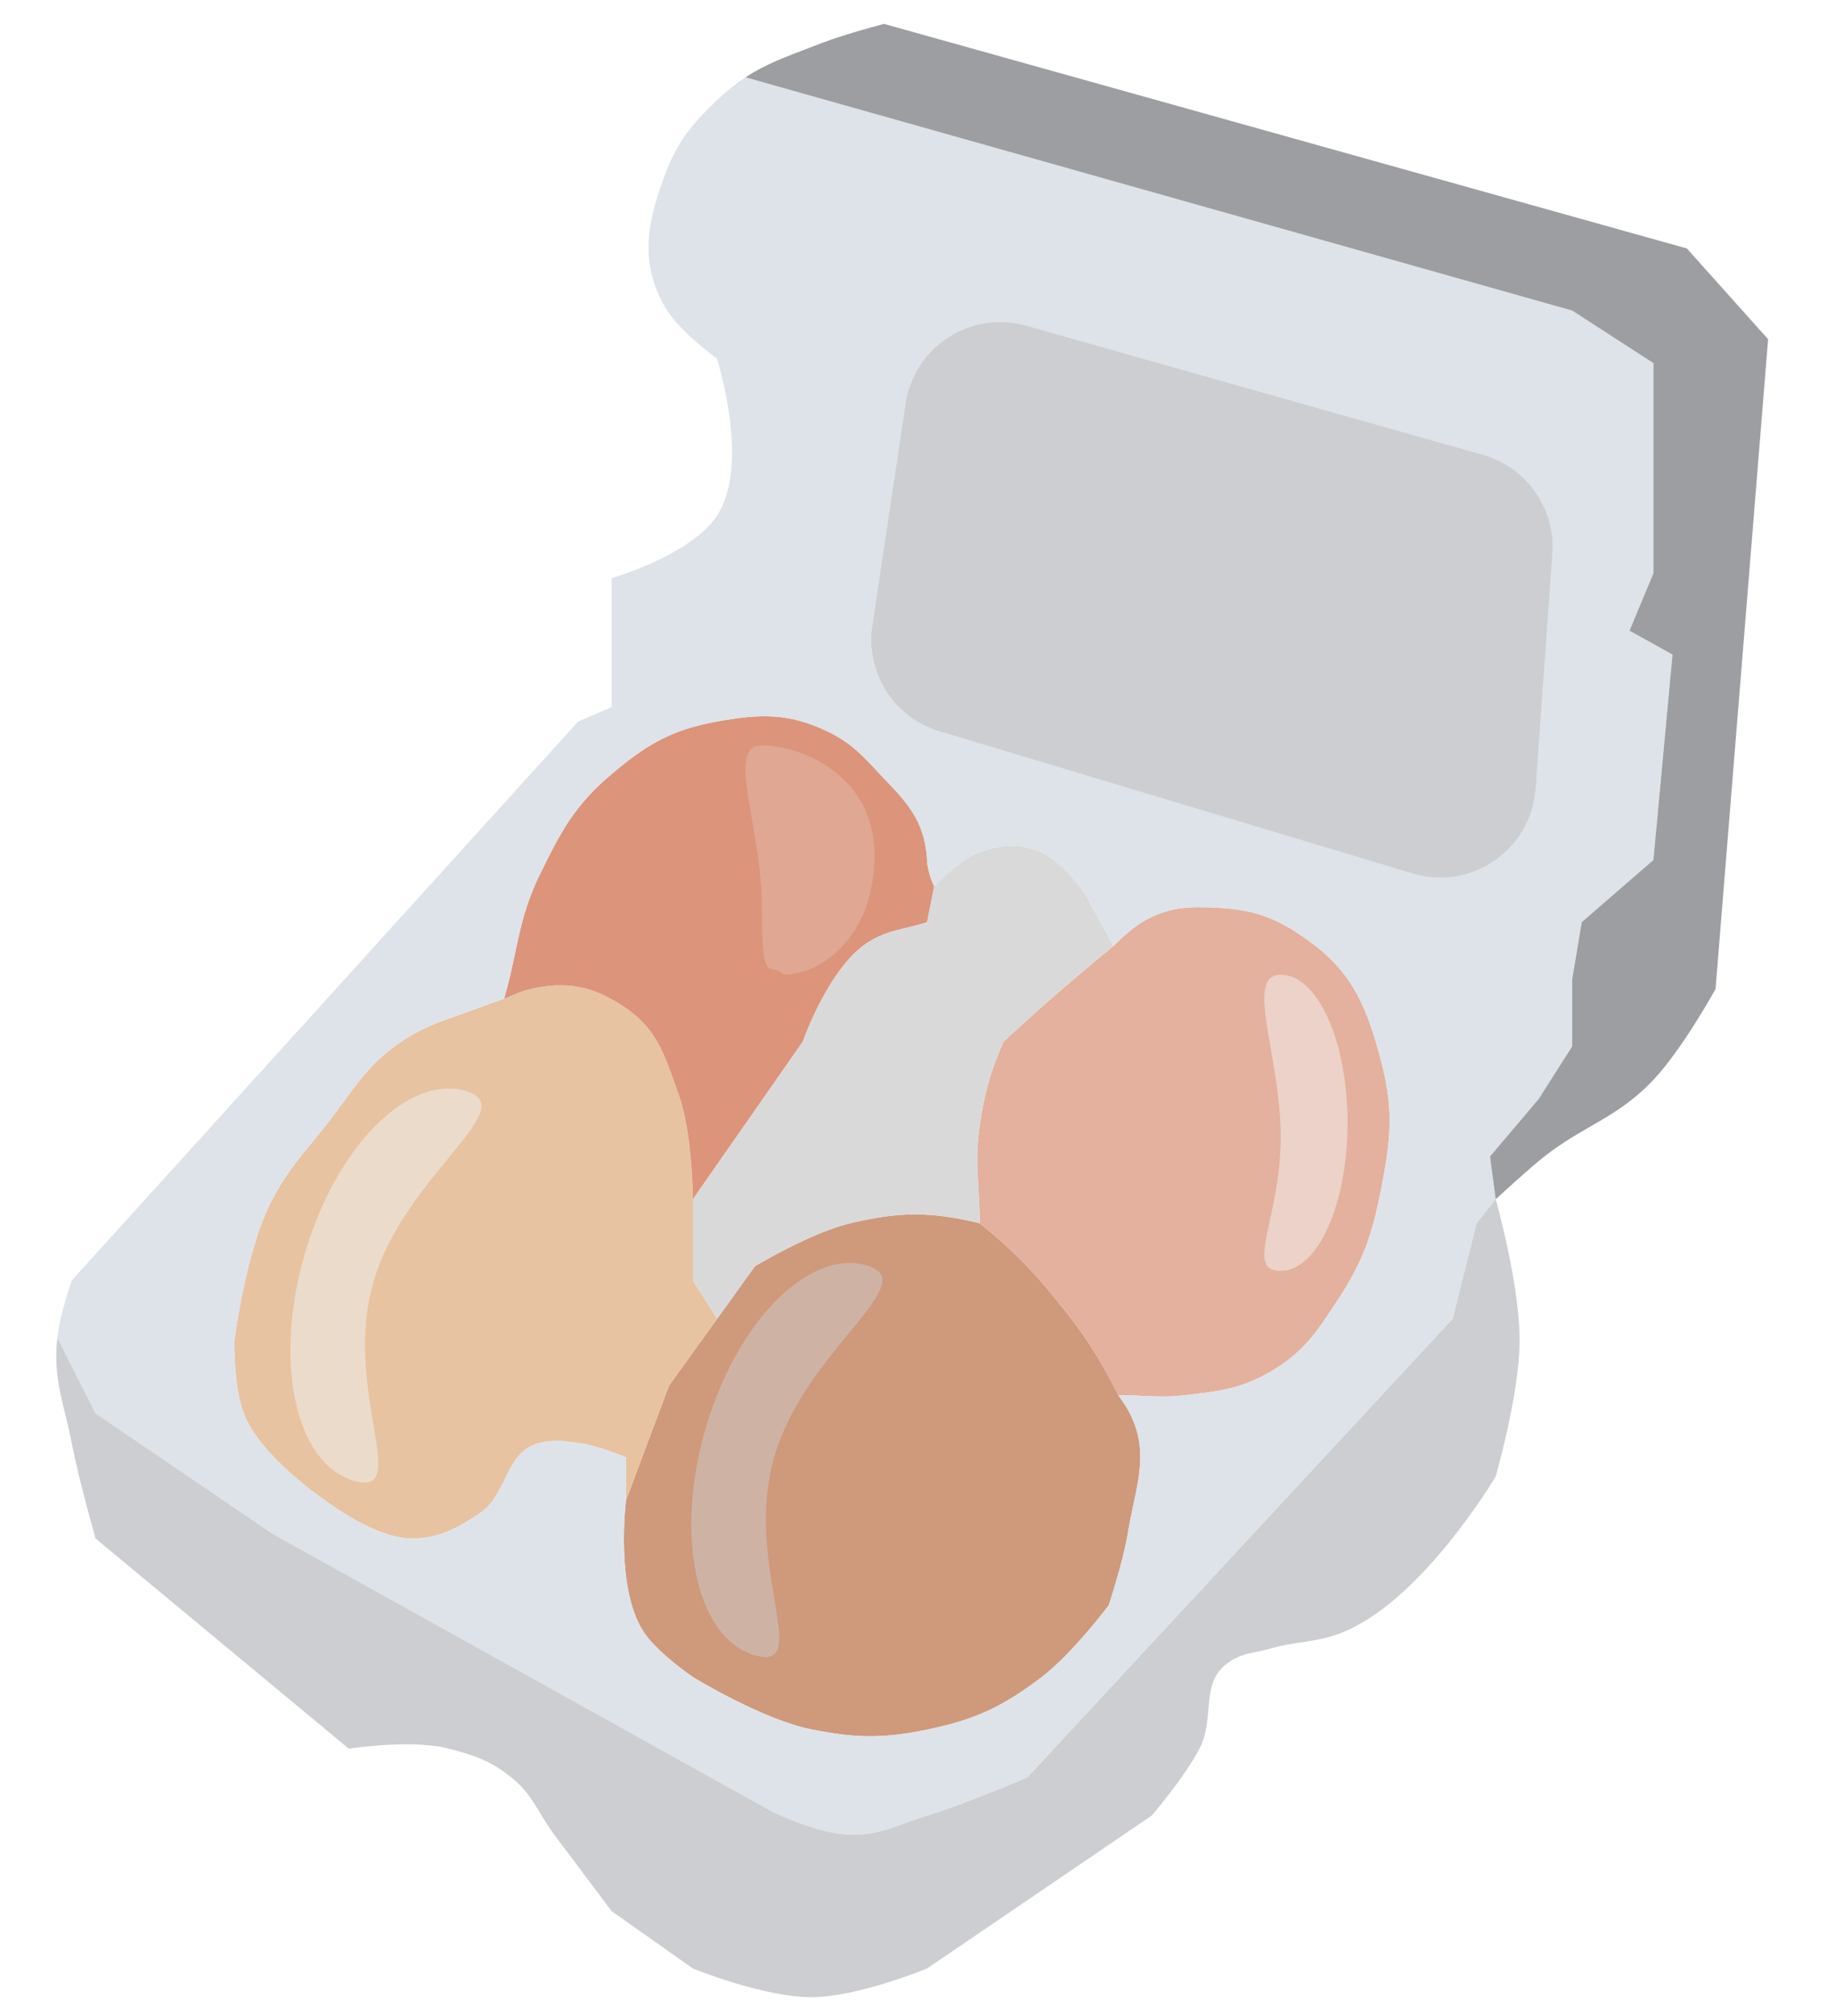<svg width="192" height="211" viewBox="0 0 192 211" fill="none" xmlns="http://www.w3.org/2000/svg">
<path d="M67.5 171C69.022 173.141 72.5 175.5 72.5 175.5C72.5 175.5 79.766 179.974 85 181C89.599 181.902 92.411 181.952 97 181C102.048 179.953 104.895 178.618 109 175.5C112.19 173.077 116 168 116 168C116 168 117.507 163.491 118 160.5C118.172 159.457 118.38 158.476 118.579 157.537C119.336 153.969 119.964 151.007 118 147.5C117.778 147.104 117.593 146.837 117.387 146.539C117.274 146.377 117.156 146.206 117.022 146C114.905 141.846 113.448 139.612 110.5 136C107.707 132.577 105.923 130.793 102.5 128C97.371 126.779 94.129 126.779 89 128C87.607 128.331 86.028 128.944 84.543 129.613C81.585 130.945 79 132.5 79 132.5L75.04 138L70 145L65.5 157C65.5 157 64.299 166.499 67.5 171Z" fill="#CF997C"/>
<path d="M65.5 157L70 145L75.04 138L72.5 134V125.5C72.5 125.5 72.476 118.577 71 114.5C70.86 114.114 70.728 113.739 70.598 113.374L70.597 113.372C69.43 110.074 68.555 107.601 65.5 105.5C62.219 103.243 59.378 102.593 55.5 103.5C54.778 103.669 54.288 103.875 53.739 104.106C53.442 104.231 53.127 104.363 52.75 104.5C51.67 104.873 51.068 105.092 50 105.5C49.194 105.808 48.464 106.062 47.779 106.302C45.756 107.007 44.114 107.58 42 109C39.139 110.921 37.729 112.858 36.016 115.208C35.408 116.043 34.762 116.929 34 117.886C33.51 118.5 33.057 119.052 32.63 119.572C31.064 121.479 29.853 122.955 28.5 125.5C25.655 130.854 24.5 140.5 24.5 140.5C24.5 140.5 24.463 145.176 25.5 147.903C27.228 152.448 34 157 34 157C34 157 39.482 161.25 43.5 161C46.214 160.831 47.708 159.964 50 158.5C51.474 157.559 52.173 156.125 52.843 154.751C53.657 153.08 54.428 151.499 56.494 151C57.894 150.662 58.796 150.779 60.141 150.954C60.257 150.969 60.377 150.984 60.5 151C62.522 151.257 65.5 152.5 65.5 152.5V157Z" fill="#E7C3A1"/>
<path d="M55.5 103.5C59.378 102.593 62.219 103.243 65.5 105.5C68.555 107.601 69.43 110.074 70.597 113.372L70.598 113.374C70.728 113.739 70.86 114.114 71 114.5C72.476 118.577 72.5 125.5 72.5 125.5L84 109C84 109 86.77 101.028 91 98.5C92.375 97.678 93.505 97.41 94.768 97.109C95.453 96.947 96.177 96.775 97 96.5L97.75 92.75C97.75 92.75 97.078 91.491 97 90C96.817 86.528 95.419 84.497 93 82C92.563 81.549 92.167 81.124 91.791 80.72C90.176 78.984 88.938 77.654 86.5 76.5C82.439 74.578 79.462 74.706 75.04 75.5C70.299 76.352 67.682 77.895 64 81C60.147 84.249 58.707 86.971 56.494 91.5C54.989 94.579 54.477 96.997 53.903 99.701C53.592 101.167 53.264 102.716 52.75 104.5C53.127 104.363 53.442 104.231 53.739 104.106C54.288 103.875 54.778 103.669 55.5 103.5Z" fill="#DC947B"/>
<path d="M102.5 128C105.923 130.793 107.707 132.577 110.5 136C113.448 139.612 114.905 141.846 117.022 146C117.979 146 118.791 146.039 119.56 146.076C120.977 146.143 122.244 146.204 124 146L124.224 145.974C127.717 145.569 129.922 145.313 133 143.5C136.403 141.496 137.766 139.413 139.906 136.144L140 136C142.641 131.965 143.566 129.231 144.5 124.5C145.521 119.328 145.853 116.095 144.5 111C143.039 105.498 141.606 101.846 137 98.5C133.801 96.176 131.448 95.213 127.5 95C124.326 94.829 122.24 94.889 119.5 96.5C118.185 97.273 116.5 99 116.5 99C116.5 99 114.664 100.515 113.5 101.5C110.12 104.359 108.257 106.002 105 109C103.579 112.313 103.015 114.318 102.5 117.886C102.134 120.421 102.243 122.261 102.364 124.318C102.43 125.433 102.5 126.612 102.5 128Z" fill="#E3B19D"/>
<path fill-rule="evenodd" clip-rule="evenodd" d="M60.5 75.5L7.5 134C7.5 134 6.264 137.599 6 140L10 147.903L28.5 160.5L81 189.698C81 189.698 85.749 191.947 89 192C91.305 192.038 92.83 191.477 94.641 190.812C95.36 190.547 96.124 190.266 97 190C101.198 188.723 107.5 186 107.5 186L152 138L154.5 128L156.5 125.5L155.903 121.024L161 115L164.5 109.5V102.5L165.5 96.5L173 90L175 68.5L170.5 66L173 60V38L164.5 32.5L78 8.091C77.016 8.734 76.035 9.508 75 10.5C72.263 13.123 70.807 14.941 69.5 18.5C67.683 23.449 66.956 27.383 69.5 32C70.966 34.66 75 37.5 75 37.5C75 37.5 78.59 48.649 75 54C72.22 58.143 64 60.5 64 60.5V74L60.5 75.5ZM72.5 175.5C72.5 175.5 69.022 173.141 67.5 171C64.299 166.499 65.5 157 65.5 157V152.5C65.5 152.5 62.522 151.257 60.5 151C60.377 150.984 60.257 150.969 60.141 150.954C58.796 150.779 57.894 150.662 56.494 151C54.428 151.499 53.657 153.08 52.843 154.751C52.173 156.125 51.474 157.559 50 158.5C47.708 159.964 46.214 160.831 43.5 161C39.482 161.25 34 157 34 157C34 157 27.228 152.448 25.5 147.903C24.463 145.176 24.5 140.5 24.5 140.5C24.5 140.5 25.655 130.854 28.5 125.5C29.853 122.955 31.064 121.479 32.63 119.572C33.057 119.052 33.51 118.5 34 117.886C34.762 116.929 35.408 116.043 36.016 115.208C37.729 112.858 39.139 110.921 42 109C44.114 107.58 45.756 107.007 47.779 106.302C48.464 106.062 49.194 105.808 50 105.5C51.068 105.092 51.67 104.873 52.75 104.5C53.264 102.716 53.592 101.167 53.903 99.701C54.477 96.997 54.989 94.579 56.494 91.5C58.707 86.971 60.147 84.249 64 81C67.682 77.895 70.299 76.352 75.04 75.5C79.462 74.706 82.439 74.578 86.5 76.5C88.938 77.654 90.176 78.984 91.791 80.72C92.167 81.124 92.563 81.549 93 82C95.419 84.497 96.817 86.528 97 90C97.078 91.491 97.75 92.75 97.75 92.75C97.75 92.75 100.582 89.707 103 89C105.061 88.397 106.467 88.308 108.5 89C110.987 89.846 113.5 93.5 113.5 93.5L116.5 99C116.5 99 118.185 97.273 119.5 96.5C122.24 94.889 124.326 94.829 127.5 95C131.448 95.213 133.801 96.176 137 98.5C141.606 101.846 143.039 105.498 144.5 111C145.853 116.095 145.521 119.328 144.5 124.5C143.566 129.231 142.641 131.965 140 136L139.906 136.144C137.766 139.413 136.403 141.496 133 143.5C129.922 145.313 127.717 145.569 124.224 145.974L124 146C122.244 146.204 120.977 146.143 119.56 146.076C118.791 146.039 117.979 146 117.022 146C117.156 146.206 117.274 146.377 117.387 146.539C117.593 146.837 117.778 147.104 118 147.5C119.964 151.007 119.336 153.969 118.579 157.537C118.38 158.476 118.172 159.457 118 160.5C117.507 163.491 116 168 116 168C116 168 112.19 173.077 109 175.5C104.895 178.618 102.048 179.953 97 181C92.411 181.952 89.599 181.902 85 181C79.766 179.974 72.5 175.5 72.5 175.5Z" fill="#DDE3E9"/>
<path d="M159 140.5C159.069 134.562 156.5 125.5 156.5 125.5L154.5 128L152 138L107.5 186C107.5 186 101.198 188.723 97 190C96.124 190.266 95.36 190.547 94.641 190.812C92.83 191.477 91.305 192.038 89 192C85.749 191.947 81 189.698 81 189.698L28.5 160.5L10 147.903L6 140C5.653 143.156 6.174 145.306 6.804 147.903C7.034 148.852 7.278 149.861 7.5 151C8.269 154.951 10 161 10 161L36.5 183C36.5 183 43.035 181.955 47 183C49.703 183.713 51.316 184.255 53.5 186C54.984 187.186 55.697 188.372 56.494 189.698C56.926 190.417 57.382 191.177 58 192L64 200L72.5 206C72.5 206 79.98 209.047 85 209C89.83 208.954 97 206 97 206L120.5 190C120.5 190 123.954 185.982 125.5 183C126.208 181.634 126.326 180.221 126.437 178.882C126.593 176.997 126.738 175.259 128.5 174C129.553 173.248 130.461 173.063 131.519 172.846C131.977 172.753 132.462 172.653 133 172.5C134.211 172.155 135.217 172.007 136.197 171.863C137.394 171.687 138.553 171.517 140 171C148.582 167.937 156.5 154.5 156.5 154.5C156.5 154.5 158.936 146.053 159 140.5Z" fill="#CDCED2"/>
<path fill-rule="evenodd" clip-rule="evenodd" d="M113.5 101.5C114.664 100.515 116.5 99 116.5 99L113.5 93.5C113.5 93.5 110.987 89.846 108.5 89C106.467 88.308 105.061 88.397 103 89C100.582 89.707 97.75 92.75 97.75 92.75L97 96.5C96.177 96.775 95.453 96.947 94.768 97.109C93.505 97.41 92.375 97.678 91 98.5C86.77 101.028 84 109 84 109L72.5 125.5V134L75.04 138L79 132.5C79 132.5 81.585 130.945 84.543 129.613C86.028 128.944 87.607 128.331 89 128C94.129 126.779 97.371 126.779 102.5 128C102.5 126.612 102.43 125.433 102.364 124.318C102.243 122.261 102.134 120.421 102.5 117.886C103.015 114.318 103.579 112.313 105 109C108.257 106.002 110.12 104.359 113.5 101.5Z" fill="#D9D9D9"/>
<path d="M92.5 2.5C92.5 2.5 88.477 3.542 86 4.5C85.495 4.695 85.01 4.879 84.543 5.057C82.023 6.014 80.004 6.781 78 8.091L164.5 32.5L173 38V60L170.5 66L175 68.5L173 90L165.5 96.5L164.5 102.5V109.5L161 115L155.903 121.024L156.5 125.5C156.5 125.5 159.194 123.005 161 121.5C162.918 119.902 164.692 118.877 166.408 117.886C168.64 116.596 170.774 115.363 173 113C176.082 109.728 179.5 103.5 179.5 103.5L185 35.5L176.5 26L92.5 2.5Z" fill="#9D9EA2"/>
<path d="M81.001 152.5C77.781 163.77 85.115 174.975 79.008 173.23C72.901 171.486 70.56 160.935 73.78 149.665C76.999 138.395 84.56 130.673 90.667 132.418C96.774 134.162 84.221 141.23 81.001 152.5Z" fill="#CEB3A5"/>
<path d="M39.052 134.241C35.832 145.511 43.165 156.716 37.059 154.972C30.951 153.227 28.611 142.676 31.831 131.406C35.05 120.136 42.611 112.414 48.718 114.159C54.825 115.904 42.271 122.971 39.052 134.241Z" fill="#EBDBCB"/>
<path d="M140.999 117.5C140.999 126.06 137.865 133 133.999 133C130.133 133 134 127.56 134 119C134 110.44 130.133 102 133.999 102C137.865 102 140.999 108.94 140.999 117.5Z" fill="#ECD2C8"/>
<path d="M91.5 89.5C91.5 98.06 85.866 102 82 102C80.5 100.5 79.719 103.56 79.719 95C79.719 86.44 75.852 78 79.718 78C83.584 78 91.5 80.94 91.5 89.5Z" fill="#E0A793"/>
<path d="M94.76 42.233C95.652 36.274 101.572 32.451 107.371 34.091L155.168 47.608C159.729 48.899 162.758 53.214 162.421 57.942L160.668 82.538C160.212 88.928 153.95 93.248 147.814 91.403L98.293 76.518C93.533 75.087 90.546 70.377 91.282 65.461L94.76 42.233Z" fill="#CDCED2"/>
</svg>
